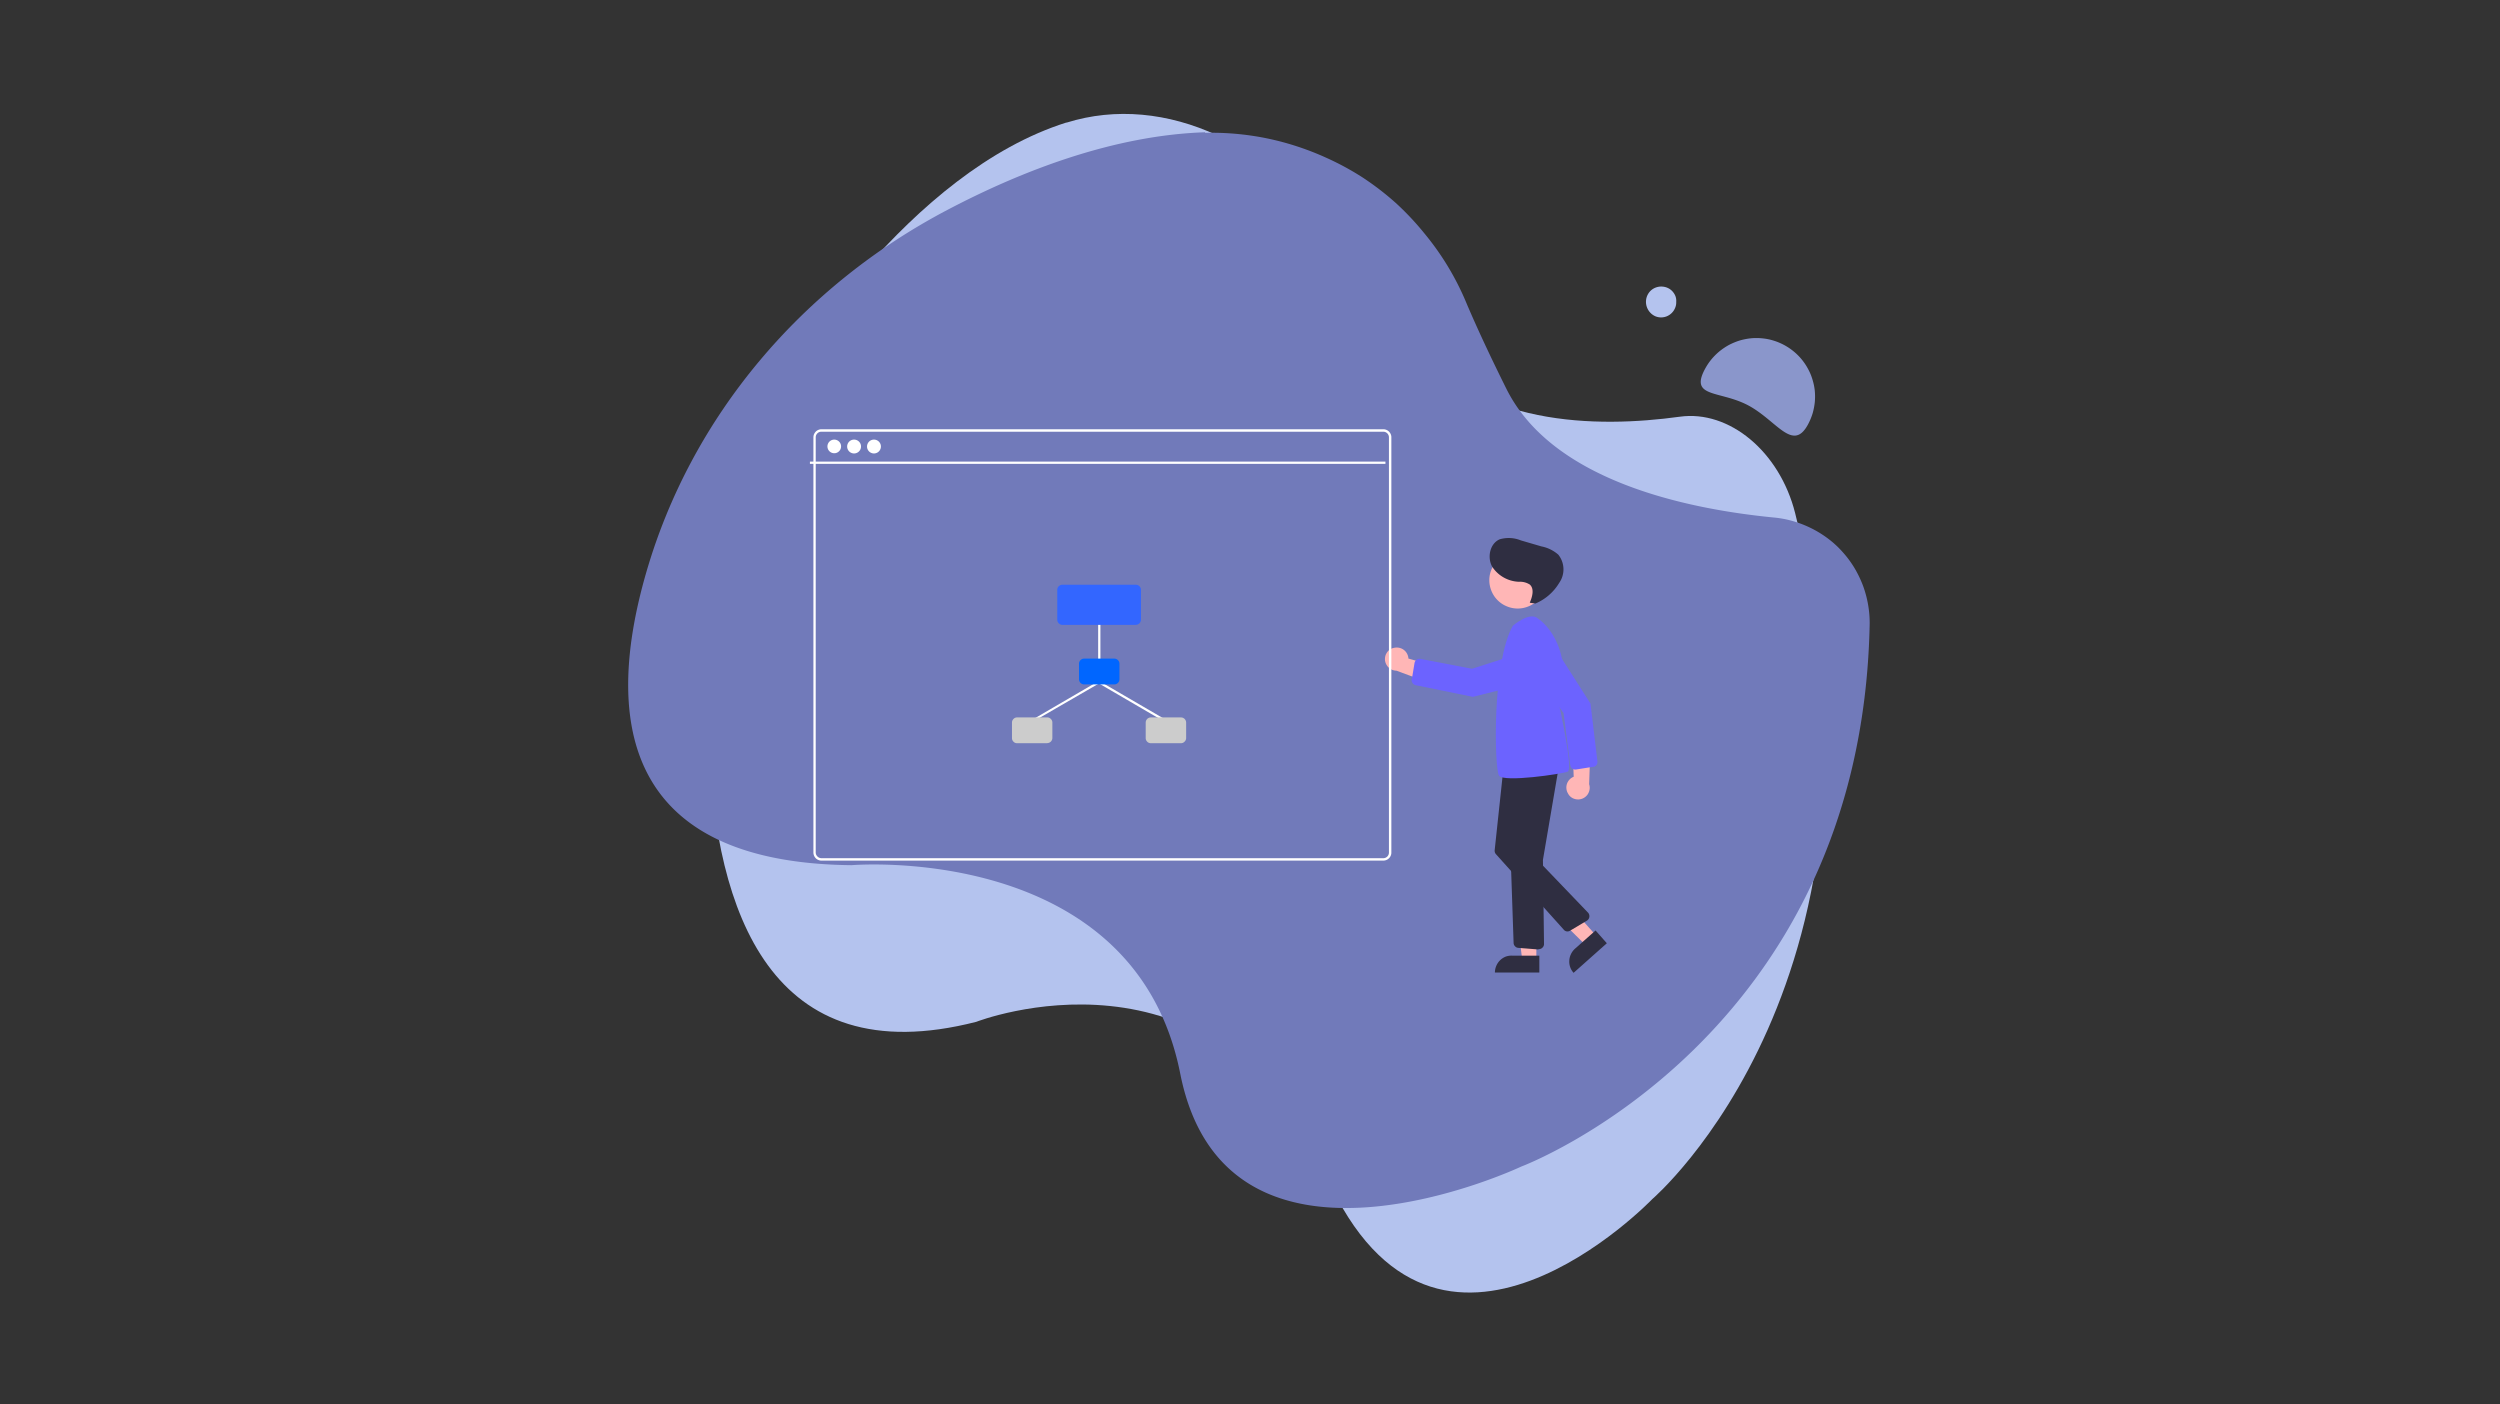<svg xmlns="http://www.w3.org/2000/svg" xmlns:xlink="http://www.w3.org/1999/xlink" id="Livello_1" data-name="Livello 1" viewBox="0 0 443.81 249.33"><rect x="0" y="0" width="443.81" height="249.33" fill="#333333" stroke="none"/><defs><style>.cls-1{fill:none;}.cls-2{clip-path:url(#clip-path);}.cls-3{clip-path:url(#clip-path-2);}.cls-4{fill:#b4c3ee;}.cls-5{clip-path:url(#clip-path-3);}.cls-6{fill:#717aba;}.cls-7{fill:#8a96cb;}.cls-8{fill:#ffb6b6;}.cls-9{fill:#6c63ff;}.cls-10{clip-path:url(#clip-path-4);}.cls-11{fill:#2f2e41;}.cls-12{clip-path:url(#clip-path-5);}.cls-13{clip-path:url(#clip-path-6);}.cls-14{fill:#fff;}.cls-15{clip-path:url(#clip-path-7);}.cls-16{fill:#06f;}.cls-17{fill:#ccc;}.cls-18{fill:#36f;}</style><clipPath id="clip-path" transform="translate(-0.43 0)"><rect class="cls-1" x="0.43" width="443.81" height="249.33"></rect></clipPath><clipPath id="clip-path-2" transform="translate(-0.43 0)"><rect class="cls-1" x="125.33" y="20.1" width="200" height="209.44"></rect></clipPath><clipPath id="clip-path-3" transform="translate(-0.43 0)"><rect class="cls-1" x="111.93" y="22.67" width="220.41" height="192"></rect></clipPath><clipPath id="clip-path-4" transform="translate(-0.43 0)"><rect class="cls-1" x="265.33" y="169.33" width="9.33" height="3.61"></rect></clipPath><clipPath id="clip-path-5" transform="translate(-0.43 0)"><rect class="cls-1" x="278.67" y="164" width="8" height="8.94"></rect></clipPath><clipPath id="clip-path-6" transform="translate(-0.43 0)"><rect class="cls-1" x="144.77" y="76.2" width="103.23" height="77.14"></rect></clipPath><clipPath id="clip-path-7" transform="translate(-0.43 0)"><rect class="cls-1" x="143.93" y="81.33" width="103.23" height="1.33"></rect></clipPath></defs><title>5 validi motivi per mappare le relazioni degli asset IT</title><g class="cls-2"><path class="cls-1" d="M.43,0H444.24V249.33H.43Z" transform="translate(-0.43 0)"></path><path class="cls-1" d="M.43,0H444.24V249.33H.43Z" transform="translate(-0.43 0)"></path></g><g class="cls-3"><path class="cls-4" d="M189.77,21.74c-13.85,4.37-26.15,15-35.88,26.13C135.43,69,125,99.24,126.31,132.3c1.12,29.2,10.84,58.48,47.43,49.1,0,0,42.61-16.62,62.16,27.39s57.87,4.06,57.87,4.06,46.09-39.48,25.34-121.76c-2.75-10.93-11.72-18.35-20.5-17.11-14.54,2-36.54,1.9-48.41-14.19-4.67-6.32-8.09-11.26-10.61-15.09-12.43-19-32.3-28.42-49.86-22.92Z" transform="translate(-0.43 0)"></path></g><g class="cls-5"><path class="cls-6" d="M214.36,23.48c-16,.53-32.17,6.65-45.7,13.76-25.72,13.5-45.46,36.48-53.54,64.5C108,126.45,110,153.17,151.6,153.59c0,0,50.17-4.25,58.35,37s60.55,16.5,60.55,16.5,60.38-22.62,61.84-96.26a18.61,18.61,0,0,0-.28-3.49,19,19,0,0,0-.91-3.38,19.84,19.84,0,0,0-1.52-3.15,18.31,18.31,0,0,0-2.08-2.8A17.49,17.49,0,0,0,325,95.65,18.79,18.79,0,0,0,322,93.79a19.21,19.21,0,0,0-3.25-1.27,18.06,18.06,0,0,0-3.43-.65C299.29,90.3,275.9,85.19,267.84,69c-3.18-6.39-5.4-11.25-7-15a49.2,49.2,0,0,0-3.32-6.61,48.71,48.71,0,0,0-4.26-6A49.47,49.47,0,0,0,248.18,36a50.31,50.31,0,0,0-5.86-4.5A49.53,49.53,0,0,0,235.86,28a50.35,50.35,0,0,0-6.92-2.55,48.06,48.06,0,0,0-7.23-1.49,48.93,48.93,0,0,0-7.36-.38Z" transform="translate(-0.43 0)"></path></g><path class="cls-7" d="M303.08,65.55a10.77,10.77,0,0,1,1.13-1.71,11,11,0,0,1,1.44-1.45,11.37,11.37,0,0,1,1.69-1.14,11.6,11.6,0,0,1,1.89-.79,11.25,11.25,0,0,1,2-.4,9.93,9.93,0,0,1,2,0,9.69,9.69,0,0,1,2,.39,10.44,10.44,0,0,1,1.89.78,10.25,10.25,0,0,1,1.7,1.13,10.22,10.22,0,0,1,2.59,3.15,9.43,9.43,0,0,1,.78,1.88,10,10,0,0,1,.41,2,10.8,10.8,0,0,1,0,2,11.51,11.51,0,0,1-.39,2,11.07,11.07,0,0,1-.78,1.89c-2.69,5.1-5.55-.58-10.6-3.29S300.36,70.67,303.08,65.55Z" transform="translate(-0.43 0)"></path><path class="cls-4" d="M298,53.6a2.43,2.43,0,0,1-.2,1.07,2.7,2.7,0,0,1-1.45,1.47,2.66,2.66,0,0,1-2.07,0,2.81,2.81,0,0,1-1.45-3.6,2.86,2.86,0,0,1,.58-.88,2.65,2.65,0,0,1,.87-.58,2.75,2.75,0,0,1,1.06-.21,2.8,2.8,0,0,1,1.07.21,2.61,2.61,0,0,1,.86.58,2.86,2.86,0,0,1,.58.88A2.42,2.42,0,0,1,298,53.6Z" transform="translate(-0.43 0)"></path><path class="cls-8" d="M278.8,140.88a2,2,0,0,1-.29-.84,2.06,2.06,0,0,1,1.29-2.15l-.29-7.31,3.26,2-.23,6.64a2.12,2.12,0,0,1,.1.75,2.24,2.24,0,0,1-.18.72,1.89,1.89,0,0,1-.42.62,2.09,2.09,0,0,1-.62.43,2.24,2.24,0,0,1-.72.18,2.31,2.31,0,0,1-.74-.09,2,2,0,0,1-.67-.35A1.89,1.89,0,0,1,278.8,140.88Z" transform="translate(-0.43 0)"></path><path class="cls-9" d="M283.14,136.14l-2.89.46a.84.84,0,0,1-.7-.17.85.85,0,0,1-.36-.61L278,126.59l-6-8.27a2.61,2.61,0,0,1-.47-1,2.69,2.69,0,0,1,0-1.13,2.85,2.85,0,0,1,.42-1,2.9,2.9,0,0,1,.81-.79,3,3,0,0,1,1-.39,2.85,2.85,0,0,1,1.09,0,2.6,2.6,0,0,1,1,.44,3,3,0,0,1,.76.78l6.17,9.67,1.23,10.28a1.21,1.21,0,0,1,0,.19.91.91,0,0,1-.25.54A.84.84,0,0,1,283.14,136.14Z" transform="translate(-0.43 0)"></path><path class="cls-8" d="M273.17,170.36h-2.51l-1.2-9.68h3.71Z" transform="translate(-0.43 0)"></path><g class="cls-10"><path class="cls-11" d="M268.86,169.65h4.84v3h-7.89a3.11,3.11,0,0,1,.9-2.16,3.13,3.13,0,0,1,1-.66A3,3,0,0,1,268.86,169.65Z" transform="translate(-0.43 0)"></path></g><path class="cls-8" d="M283.76,166.07l-1.88,1.67-7-6.9,2.43-2Z" transform="translate(-0.43 0)"></path><g class="cls-12"><path class="cls-11" d="M280.06,168.39l3.62-3.21,2,2.27-5.9,5.25a3,3,0,0,1-.6-1,2.94,2.94,0,0,1-.16-1.18,2.89,2.89,0,0,1,.3-1.15A3,3,0,0,1,280.06,168.39Z" transform="translate(-0.43 0)"></path></g><path class="cls-8" d="M247.94,115a2.22,2.22,0,0,1,.89,0,2.14,2.14,0,0,1,.81.37,2.09,2.09,0,0,1,.58.68,2.17,2.17,0,0,1,.24.86l7,2-2.89,2.47-6.24-2.32a2.06,2.06,0,0,1-.73-.14,2.32,2.32,0,0,1-.63-.4,2,2,0,0,1-.45-.59,2.07,2.07,0,0,1-.22-.72,2.38,2.38,0,0,1,.06-.75,2.17,2.17,0,0,1,.32-.67,2.05,2.05,0,0,1,.54-.52A2.13,2.13,0,0,1,247.94,115Z" transform="translate(-0.43 0)"></path><path class="cls-8" d="M274.88,103a5,5,0,0,1-.38,1.93,5.24,5.24,0,0,1-1.09,1.63,4.84,4.84,0,0,1-1.63,1.08,4.95,4.95,0,0,1-3.85,0,4.84,4.84,0,0,1-1.63-1.08,4.91,4.91,0,0,1-1.09-1.63,5,5,0,0,1-.39-1.93,4.85,4.85,0,0,1,.39-1.92,4.76,4.76,0,0,1,1.09-1.64,5,5,0,0,1,3.55-1.47,5.11,5.11,0,0,1,1.93.38A5,5,0,0,1,274.5,101,4.84,4.84,0,0,1,274.88,103Z" transform="translate(-0.43 0)"></path><path class="cls-11" d="M273.47,168.55l-3.49-.28a.83.83,0,0,1-.59-.28.87.87,0,0,1-.26-.6l-1-29.46a.88.88,0,0,1,.21-.62A.92.92,0,0,1,269,137l7-1a.76.76,0,0,1,.42,0,.77.77,0,0,1,.36.23.83.83,0,0,1,.22.37.76.76,0,0,1,0,.42l-2.66,15.62a.57.57,0,0,0,0,.13l.19,14.79a.86.86,0,0,1-.27.66.9.9,0,0,1-.65.28Z" transform="translate(-0.43 0)"></path><path class="cls-11" d="M278,165l-12-13.36a.92.92,0,0,1-.23-.71l1.52-14.22a.9.9,0,0,1,.32-.6.88.88,0,0,1,.66-.21l7.36.49a.78.78,0,0,1,.4.12.84.84,0,0,1,.31.28.93.93,0,0,1,.15.39,1.2,1.2,0,0,1,0,.42L272,150.68a.67.67,0,0,0,.17.73L282.33,162a.84.84,0,0,1,.21.35.94.94,0,0,1-.1.8,1,1,0,0,1-.3.29l-3,1.79a.87.87,0,0,1-.61.11A.88.88,0,0,1,278,165Z" transform="translate(-0.43 0)"></path><path class="cls-9" d="M269,111.08s3.07-2.66,4.51-1.23c0,0,6.65,4.2,3.78,15.67,0,0,2.46,11.06,1.44,11.47s-11.37,1.94-12.19.71S265.27,117.64,269,111.08Z" transform="translate(-0.43 0)"></path><path class="cls-9" d="M251.06,120.61l.48-2.89a.93.93,0,0,1,.38-.61.9.9,0,0,1,.7-.14l9.14,1.75,9.76-3.13a2.76,2.76,0,0,1,2.2.22,2.62,2.62,0,0,1,.85.74,2.57,2.57,0,0,1,.49,1,2.67,2.67,0,0,1,.06,1.09,2.71,2.71,0,0,1-.36,1,2.93,2.93,0,0,1-.73.8,2.78,2.78,0,0,1-1,.47l-11.13,2.8-10.13-2.07a1.06,1.06,0,0,1-.19-.06.94.94,0,0,1-.54-1Z" transform="translate(-0.43 0)"></path><path class="cls-11" d="M272,107c.46-1.07.85-2.48,0-3.23a3.21,3.21,0,0,0-1.92-.49,5.92,5.92,0,0,1-4.75-2.68c-.92-1.66-.41-4.11,1.33-4.86a5.71,5.71,0,0,1,3.75.19L274.07,97a6.41,6.41,0,0,1,3,1.47,4.18,4.18,0,0,1,.16,5,9,9,0,0,1-4.22,3.67Z" transform="translate(-0.43 0)"></path><g class="cls-13"><path class="cls-14" d="M246,76.2H146.27a1.42,1.42,0,0,0-.55.11,1.33,1.33,0,0,0-.47.31,1.77,1.77,0,0,0-.31.46,1.51,1.51,0,0,0-.11.56v73.71a1.5,1.5,0,0,0,.11.55,1.62,1.62,0,0,0,.31.46,1.33,1.33,0,0,0,.47.31,1.42,1.42,0,0,0,.55.11H246a1.5,1.5,0,0,0,.55-.11,1.38,1.38,0,0,0,.46-.31,1.29,1.29,0,0,0,.31-.46,1.32,1.32,0,0,0,.11-.55V77.64a1.33,1.33,0,0,0-.11-.56,1.45,1.45,0,0,0-.77-.77A1.5,1.5,0,0,0,246,76.2Zm1,75.15a1,1,0,0,1-1,1H146.27a1,1,0,0,1-.73-.31,1,1,0,0,1-.3-.72V77.64a1,1,0,0,1,1-1H246a1,1,0,0,1,1,1Z" transform="translate(-0.43 0)"></path></g><g class="cls-15"><path class="cls-14" d="M144.21,81.94H246.38v.41H144.21Z" transform="translate(-0.43 0)"></path></g><path class="cls-14" d="M149.74,79.27a1.21,1.21,0,1,1-.35-.87A1.18,1.18,0,0,1,149.74,79.27Z" transform="translate(-0.43 0)"></path><path class="cls-14" d="M153.28,79.27a1.23,1.23,0,1,1-.36-.87A1.19,1.19,0,0,1,153.28,79.27Z" transform="translate(-0.43 0)"></path><path class="cls-14" d="M156.81,79.27a1.23,1.23,0,1,1-.36-.87A1.19,1.19,0,0,1,156.81,79.27Z" transform="translate(-0.43 0)"></path><path class="cls-14" d="M207.18,128.07a.19.19,0,0,1-.1,0l-11.63-6.78a.18.18,0,0,1-.07-.28.17.17,0,0,1,.27-.07l11.64,6.78a.21.21,0,0,1-.11.38Z" transform="translate(-0.43 0)"></path><path class="cls-14" d="M183.92,128.07a.19.19,0,0,1-.2-.15.2.2,0,0,1,.1-.23l11.63-6.78a.18.18,0,0,1,.28.07.18.18,0,0,1-.08.28L184,128A.17.17,0,0,1,183.92,128.07Z" transform="translate(-0.43 0)"></path><path class="cls-14" d="M195.59,117.63a.19.19,0,0,1-.21-.21V110c0-.14.06-.2.2-.2s.2.06.2.2l0,7.45C195.79,117.56,195.73,117.63,195.59,117.63Z" transform="translate(-0.43 0)"></path><path class="cls-16" d="M198.24,121.5H192.9a.92.92,0,0,1-.92-.92v-2.74a.86.86,0,0,1,.27-.65.89.89,0,0,1,.65-.27h5.34a.89.89,0,0,1,.65.27.86.86,0,0,1,.27.65v2.74a.92.92,0,0,1-.92.92Z" transform="translate(-0.43 0)"></path><path class="cls-17" d="M186.36,131.94H181a.86.86,0,0,1-.65-.27.88.88,0,0,1-.27-.65v-2.74a.89.89,0,0,1,.27-.65.86.86,0,0,1,.65-.27h5.33a.88.88,0,0,1,.65.27.89.89,0,0,1,.27.65V131a.92.92,0,0,1-.92.92Z" transform="translate(-0.43 0)"></path><path class="cls-17" d="M210.08,131.94h-5.34a.89.89,0,0,1-.65-.27.88.88,0,0,1-.27-.65v-2.74a.92.92,0,0,1,.92-.92h5.34a.92.92,0,0,1,.92.92V131a.88.88,0,0,1-.27.65A.89.89,0,0,1,210.08,131.94Z" transform="translate(-0.43 0)"></path><path class="cls-18" d="M202.05,110.93h-13a.92.92,0,0,1-.93-.92v-5.29a.91.91,0,0,1,.27-.65.94.94,0,0,1,.66-.27h13a.94.94,0,0,1,.66.27.91.91,0,0,1,.27.65V110a.92.92,0,0,1-.93.92Z" transform="translate(-0.43 0)"></path></svg>